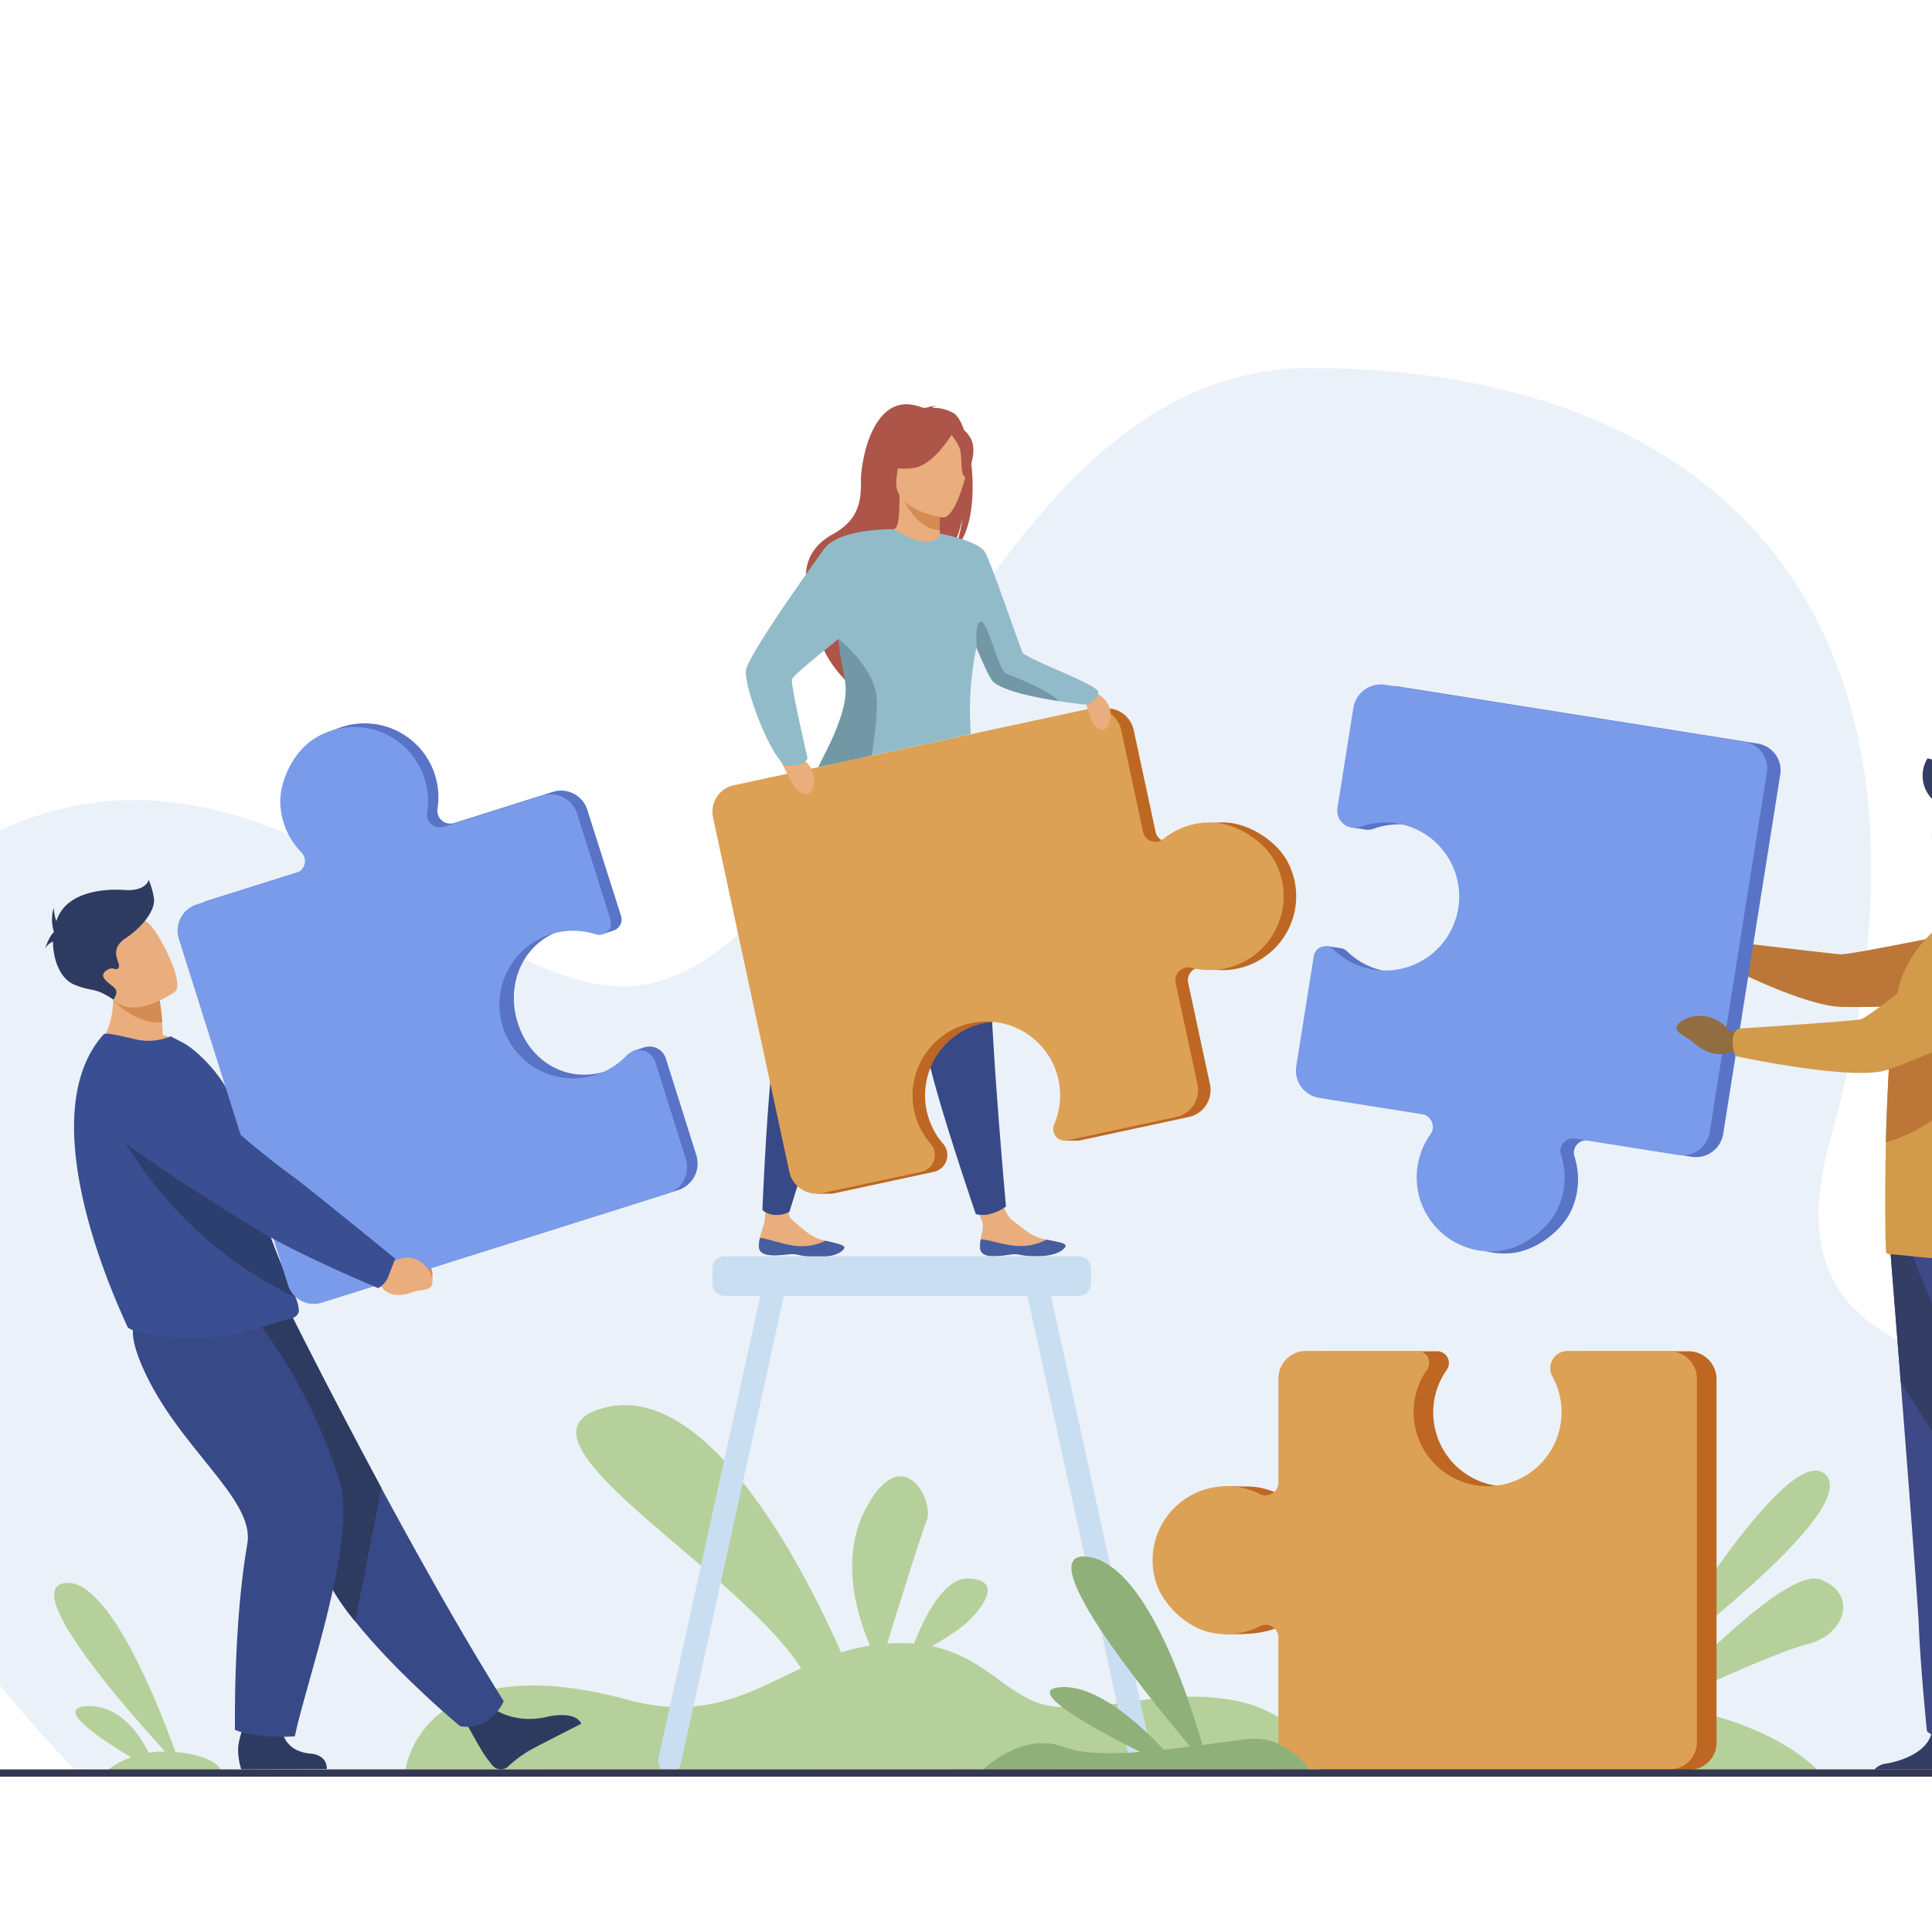 <svg xmlns="http://www.w3.org/2000/svg" viewBox="0 0 500 500"><defs><style>.cls-1{fill:#ebf1f8;}.cls-2{fill:#b5d09a;}.cls-3{fill:#eaad7d;}.cls-4{fill:#465d9f;}.cls-5{fill:#384987;}.cls-6{fill:#ad5549;}.cls-7{fill:#d38c54;}.cls-8{fill:#be6722;}.cls-9{fill:#dca155;}.cls-10{fill:#92bbc9;}.cls-11{fill:#7398a5;}.cls-12{fill:#343d63;}.cls-13{fill:#3e4987;}.cls-14{fill:#926d41;}.cls-15{fill:#bc7738;}.cls-16{fill:#d29b4b;}.cls-17{fill:#5974c6;}.cls-18{fill:#7a9bea;}.cls-19{fill:#cadef2;}.cls-20{fill:#2d3f6e;}.cls-21{fill:#2e3b61;}.cls-22{fill:#3a4f92;}.cls-23{fill:#90b07a;}.cls-24{fill:#343852;}</style></defs><g id="Speech_Bubble" data-name="Speech Bubble"><path class="cls-1" d="M19.13,457.74s-137.22-137.34-52-219.45,152.57,24.48,199.15,16.63C225.22,245,250.72,95.4,338.86,95.26c100.28-.16,173.88,59.12,134.68,200.3C444.62,399.7,643.39,314.42,614.2,459.77Z"></path><path class="cls-2" d="M318.41,439.89c-18.65-3-32.74,3.54-46.28,1.66-10.8-1.5-16.43-12.43-30.94-15.52,3.45-2,7.48-4.58,9.4-6.43,3.73-3.6,9.1-10.79,0-11.08-6.55-.2-11.65,10.7-14,16.84a44.2,44.2,0,0,0-7,0c3-9.65,8.83-28.34,10.26-31.93,2-4.88-6.22-21.17-15.84-2.89-6.75,12.82-2.17,27.63,1.17,35.34a53.05,53.05,0,0,0-7.5,1.78c-8-18.15-33.26-69.89-60.69-63.46-29.9,7,34.16,41.79,50.32,67.58-13.2,6.12-24.8,13.55-44.85,8.12-53.27-14.42-57.5,18-57.5,18l238.09.09S337.06,442.9,318.41,439.89Z"></path><path class="cls-3" d="M253.64,323.11c.25,2.29,3.49,2.21,7.15,1.66s2.72.42,7.87.32,6.87-1.86,7.1-2.61-2.3-1.13-5-1.68l-1-.22c-3-.66-5.07-2.83-7.7-4.7s-4.16-9.89-4.16-9.89l-7.32-.05s2.3,7.35,3.5,9.9c.7,1.5-.05,3.43-.28,4.88A8.71,8.71,0,0,0,253.64,323.11Z"></path><path class="cls-4" d="M260.79,324.77c3.67-.55,2.72.42,7.87.32s6.87-1.86,7.1-2.61-2.3-1.13-5-1.68l0,.05a14.38,14.38,0,0,1-7.51,1.6c-3.47-.23-7-1.56-9.43-1.73a8.71,8.71,0,0,0-.17,2.39C253.89,325.4,257.13,325.32,260.79,324.77Z"></path><path class="cls-3" d="M196.38,322.75c.16,2.3,3.4,2.34,7.08,1.93s2.7.51,7.85.61,6.94-1.6,7.19-2.34-2.25-1.21-4.9-1.87l-1-.25c-3-.78-5-3-7.51-5s-.43-9.6-.43-9.6l-5.56-2.62s-.76,8-1.18,12c-.16,1.65-1,3.3-1.28,4.74A9.12,9.12,0,0,0,196.38,322.75Z"></path><path class="cls-4" d="M203.46,324.68c3.68-.41,2.7.51,7.85.61s6.94-1.6,7.19-2.34-2.25-1.21-4.9-1.87l0,.05a14.36,14.36,0,0,1-7.56,1.32c-3.46-.36-7-1.82-9.37-2.09a9.12,9.12,0,0,0-.25,2.39C196.54,325.05,199.78,325.09,203.46,324.68Z"></path><path class="cls-5" d="M208.86,208s-1.54,7.45-3.08,45.25a121.59,121.59,0,0,0-4.93,15.56c-2.08,8.56-3.54,44.27-3.54,44.27s.83,1.19,3.34,1.34a7.18,7.18,0,0,0,3.64-.77s14.42-46.78,21.44-64.94,11.13-44.08,11.13-44.08Z"></path><path class="cls-5" d="M226.2,211.19s1.14,7.52,12.78,43.52a121.61,121.61,0,0,0,.76,16.3c1,8.75,12.8,43.19,12.8,43.19a7.34,7.34,0,0,0,3.92-.07,12.44,12.44,0,0,0,3.89-1.89s-4.52-49.23-4.22-68.69-4.82-45.22-4.82-45.22Z"></path><path class="cls-6" d="M246.82,106.93a10.6,10.6,0,0,0-5.65-1.38,2.65,2.65,0,0,1,1.23-.51,8.92,8.92,0,0,0-3.19.67c-13.32-5.91-16.45,14-16.4,18.63s-.18,10-7.17,13.84c-13.74,7.53-3.21,22.4-3.21,22.4-2.47,7.1,6.69,15.8,6.69,15.8-.15-3.77,17.15-27.8,26.49-33.28,2.36-3.13,3.42-8.81,3.51-9.25-.61,4.51-1.51,7-2.28,8.42C254.84,135.61,251.66,110,246.82,106.93Z"></path><path class="cls-3" d="M243.92,140.53c.05,0-4.36,2.31-7.68,1.4-3.13-.85-5.17-4.9-5.13-4.91,1.33-.26,1.71-2.08,1.68-9.88l.6.11,9.69,1.92.36.07s-.23,3.17-.24,6.15c0,.63,0,1.25,0,1.83C243.3,139,243.49,140.33,243.92,140.53Z"></path><path class="cls-7" d="M243.2,135.39c0,.63,0,1.25,0,1.83-5.63-.23-8.88-6.67-10.11-9.5l10,1.45.36.07S243.21,132.41,243.2,135.39Z"></path><path class="cls-6" d="M232.35,126.16s-2.95-4.66-3.66-8.64c-.5-2.84.95-13.38,11.54-11.86a14.37,14.37,0,0,1,6,2.25c2.3,1.55,5.61,4.91,1.9,14.1l-1,3.11Z"></path><path class="cls-3" d="M244,133.93s-13.19-1.75-12-10,.33-14,8.8-13.18,9.65,4.14,9.91,7S247.5,134.17,244,133.93Z"></path><path class="cls-6" d="M246.88,111.49s-5,9.09-10.78,9.68-7.92-1.24-7.92-1.24a15.86,15.86,0,0,0,6.5-8.49S244.84,106.51,246.88,111.49Z"></path><path class="cls-6" d="M245.87,112.14s2.37,2.55,2.72,4.74,0,6.52,1.27,6.56c0,0,3.69-6.13,1.19-10.28C248.4,108.75,245.87,112.14,245.87,112.14Z"></path><path class="cls-8" d="M333.5,223.56c-2.77-5.86-10.47-10.72-16.95-10.72a19.22,19.22,0,0,0-12.28,4.3,3.24,3.24,0,0,1-5.2-1.84l-5.67-26.37a7.12,7.12,0,0,0-8.46-5.46L193.1,203.23a7,7,0,0,0-5.33,8.27l19.74,91.73a7.21,7.21,0,0,0,4.87,5.37l-1.2.34h3.59a6.61,6.61,0,0,0,1.32-.16l2-.43h0l23.57-5.07a4.45,4.45,0,0,0,2.43-7.26,19.1,19.1,0,1,1,32-5.07,3,3,0,0,0,.89,3.58l-1.37.67h3.19a2.66,2.66,0,0,0,.73-.07l28.14-6.05a7.13,7.13,0,0,0,5.47-8.47l-5.64-26.2a3.34,3.34,0,0,1,4.09-3.94,19.11,19.11,0,0,0,21.92-26.9Z"></path><path class="cls-9" d="M313.31,212.84a19.2,19.2,0,0,0-12.28,4.3,3.24,3.24,0,0,1-5.2-1.84l-5.67-26.37a7.12,7.12,0,0,0-8.46-5.46l-91.84,19.76a7,7,0,0,0-5.34,8.27l19.75,91.73a7.22,7.22,0,0,0,8.58,5.54l25.57-5.5a4.45,4.45,0,0,0,2.43-7.26,19.1,19.1,0,1,1,32-5.07,3,3,0,0,0,3.44,4.18l28.14-6.05a7.14,7.14,0,0,0,5.47-8.47l-5.64-26.2a3.34,3.34,0,0,1,4.09-3.94,19.12,19.12,0,0,0,21.92-26.9C327.49,217.7,319.79,212.84,313.31,212.84Z"></path><path class="cls-3" d="M279.71,178s5.72.94,7.23,4.66-.6,6.25-1.41,6.24a3.61,3.61,0,0,1-3.07-2.54C281.73,184.4,279.71,178,279.71,178Z"></path><path class="cls-3" d="M200.85,194.59s6.43,0,8.74,3.79.48,6.94-.41,7.07a4,4,0,0,1-3.82-2.21C204.22,201.26,200.85,194.59,200.85,194.59Z"></path><path class="cls-10" d="M279.86,182.29c-.56-.12-3.06-.41-6.23-.91-5.84-.92-14-2.53-16.71-5-.73-.68-2.46-4.45-4.25-8.76A81.81,81.81,0,0,0,251.24,190l-39.46,8.49c3.38-6.84,8.62-15.32,7.64-22.18-.37-2.55-1.76-6-2.28-10,0-.34-.08-.67-.11-1-5.54,4.56-11.93,9.59-12.08,10.59-.26,1.69,4.05,20.34,4.05,20.34-1.07,2.46-5.71,1.94-5.71,1.94-4.36-3.1-10.76-20.73-10.25-24.63s16.39-26.15,20.23-31.47,17.66-5.12,18-5.12h0c11,6.62,12,1.12,12,1.12s9.95,1.89,11.66,4.83,9.2,25.21,9.73,26c1.11,1.64,19.23,8.2,19.55,10.1S281.49,182.64,279.86,182.29Z"></path><path class="cls-11" d="M225.54,195.57l-13.76,2.94c3.43-6.82,7.93-15.31,6.94-22.13-.36-2.55-1.19-5.56-1.59-9.5,0-.38-.1-1.53-.1-1.53s9.74,7.67,9.91,16A83,83,0,0,1,225.54,195.57Z"></path><path class="cls-11" d="M274,181.43c-5.91-.92-14.15-2.53-16.91-5.05-.75-.69-2.5-4.45-4.31-8.77,0,0-.64-7,1.18-6.69s4.48,12.58,6.39,13.35C262.06,175,271.49,178.59,274,181.43Z"></path><g id="man"><path class="cls-12" d="M509.34,457.93H485.12a4.85,4.85,0,0,1,3.06-1.52c3.72-.61,10.18-2.77,11.62-7.54a3.45,3.45,0,0,0,.12-.46c1.14-5.1,9.46,1.56,9.46,1.56s0,.2.07.55C509.59,452,509.91,455.84,509.34,457.93Z"></path><path class="cls-13" d="M489.17,323s1.26,15.75,2.74,34.69c2,25.73,4.45,57.34,4.69,63.32.41,10.4,2.08,27,2.08,27s3.94,4,11.85,2.29a272,272,0,0,0,9.05-48.86l.09-1.24c1.87-25.57,4.78-79.42,4.78-79.42Z"></path><path class="cls-12" d="M489.17,323s1.26,15.75,2.74,34.69l27.67,43.78.09-1.24c1.87-25.57,4.78-79.42,4.78-79.42Z"></path><path class="cls-13" d="M494.93,324.86s22.77,57.06,37.73,83.88S552.31,443,552.31,443s8.58-3.43,9.35-5.77c0,0-5.72-51.77-15.74-64.39-5.67-7.13-12.32-28.53-12.63-36s-2-22.29-2-22.29Z"></path><path class="cls-14" d="M502.84,227s14.7,2.44,16.08-6.73,4.2-15-5.12-17-11.68,1.28-12.88,4.23S499.06,226.17,502.84,227Z"></path><path class="cls-14" d="M451.24,246,448.11,244a7.9,7.9,0,0,0-10.56-2.18s-2.64,1.68-.87,3.09,1.3.61,3.75,2.65,5.63,2.77,7.67,1.65l2.63-.25Z"></path><path class="cls-15" d="M447.53,246.56c.8-2.52,1.18-2.75,1.18-2.75s25.3,3,27.69,3.17,35.5-6.65,35.5-6.65l15.64,19s-46.11,1.74-52.14,1.18c-10-.94-28.06-10.22-28.06-10.22A7.33,7.33,0,0,1,447.53,246.56Z"></path><path class="cls-16" d="M533,317.48c0,1-2,2.06-2.85,2.45-6.61,3-12.76,5-19.71,5.69-8.24.84-18-1-21.32-1a1.46,1.46,0,0,1-.94-.35c-.22-.18-.4-10.25-.22-22.94,0-.49,0-1,.05-1.52v-.17c0-1.33,0-2.67.06-4,.08-3.71.22-7.51.38-11.3.24-5.58.57-11.06,1-15.92a91.32,91.32,0,0,1,1.87-12.59c1.78-7.17,5.88-11.89,9.62-15.37l3.07-2.71a14.62,14.62,0,0,0,9.58-1.16c3.52-1.74,7.35-3.61,8-3.16,4.75,3.55,7.95,11.6,9.59,21.85a113.66,113.66,0,0,1,1.29,18.06c0,2.46-.09,5-.23,7.48a246.14,246.14,0,0,0,.48,32.07C532.86,314.85,533,316.41,533,317.48Z"></path><path class="cls-17" d="M454.89,192.44,362,177.68a7.25,7.25,0,0,0-8.29,6l-4.12,25.9a30.3,30.3,0,0,0,.12,4.57l3.35.5a5.4,5.4,0,0,0,.58.09h0a4.56,4.56,0,0,0,1.87-.26,19.15,19.15,0,1,1-6.85,31.75,3,3,0,0,0-1.82-.86h0l-3.5-.53L339,276.46a7.14,7.14,0,0,0,5.93,8.17l26.54,4.22a3.34,3.34,0,0,1,2.2,5.25,19.17,19.17,0,0,0,17.22,30.23c6.48-.46,13.81-5.9,16.16-12a19.38,19.38,0,0,0,.43-13,3.24,3.24,0,0,1,3.6-4.19l26.71,4.24a7.14,7.14,0,0,0,8.17-5.93l14.77-93A7,7,0,0,0,454.89,192.44Z"></path><path class="cls-15" d="M521.93,255s-7.12,33.24-33.86,40.64c.08-3.71.22-7.51.38-11.3.24-5.58.57-11.06,1-15.92a8.5,8.5,0,0,1,1.34-.57C499.89,264.85,521.93,255,521.93,255Z"></path><path class="cls-18" d="M403.56,311.85a19.26,19.26,0,0,0,.43-13,3.24,3.24,0,0,1,3.6-4.19l26.71,4.24a7.13,7.13,0,0,0,8.17-5.93l14.78-93a7,7,0,0,0-5.8-8l-92.92-14.75a7.24,7.24,0,0,0-8.29,6l-4.11,25.9A4.46,4.46,0,0,0,352,214a19.15,19.15,0,1,1-6.85,31.75,3.05,3.05,0,0,0-5.15,1.7l-4.53,28.51a7.14,7.14,0,0,0,5.93,8.17L368,288.33a3.34,3.34,0,0,1,2.19,5.25,19.18,19.18,0,0,0,17.22,30.23C393.89,323.35,401.21,317.91,403.56,311.85Z"></path><path class="cls-14" d="M451.35,267.38l-3.82-.63A9.44,9.44,0,0,0,435.58,264s-3,1.68-1,3.26,1.46.7,4.22,3,6.35,3.19,8.68,2.08l3-.16Z"></path><path class="cls-16" d="M448.43,269.33c.12-2.82,1.62-3.12,1.62-3.12s28.94-1.91,31.43-2.39S507,244.23,507,244.23s8.92-8,15.16-5.3c5.43,2.35,7.13,7,7.4,11.24a12.39,12.39,0,0,1-7.15,12c-10.35,4.84-31.06,14.33-35.77,15.15-10.49,1.82-37.47-4-37.47-4A8.88,8.88,0,0,1,448.43,269.33Z"></path><path class="cls-12" d="M500.92,207.56a8.58,8.58,0,0,1-2.08-11.3,22.66,22.66,0,0,0,11.36,0c6.66-1.55,12.63.65,13.4,3,0,0,2.6,1,2.86,4.92s-7.54,16.14-7.54,16.14-1.67-2.07-1.21-3.5,1.87-4.6.12-4.6-2.33,2.59-3,1.56.58-5.38-1.49-6.1S503.25,208.87,500.92,207.56Z"></path></g><path class="cls-19" d="M298.23,454.62,272,335.36h7.23a3.14,3.14,0,0,0,3.12-3.12v-4a3.13,3.13,0,0,0-3.12-3.11H187.47a3.13,3.13,0,0,0-3.12,3.11v4a3.14,3.14,0,0,0,3.12,3.12h9.31L170.51,454.62a3,3,0,1,0,5.81,1.28l26.56-120.54h63L292.41,455.9a3,3,0,0,0,3.55,2.28h0A3,3,0,0,0,298.23,454.62Z"></path><path class="cls-2" d="M472.41,381.58c-9.72-9.33-44.72,49.56-44.72,49.56S482.13,390.92,472.41,381.58Z"></path><path class="cls-2" d="M471.24,408.81c-8.6-3.45-36.11,25.55-42.3,32.25a136.83,136.83,0,0,0-15.64-1.14c-43.56-.78-63.31,18.95-63.31,18.95l121.5.41s-10.76-13.67-41.3-18c7.46-3.52,29.53-13.79,37.55-15.76C477.47,423.08,481,412.69,471.24,408.81Z"></path><path class="cls-8" d="M437,349.7H410.75a4.46,4.46,0,0,0-3.91,6.61c1.58,2.87-4,27.72-15.74,28.37a19.16,19.16,0,0,1-16.69-30.16,3.05,3.05,0,0,0-2.49-4.82H343.06a7.15,7.15,0,0,0-7.15,7.14s-2.61,31-4.84,29.87a19.15,19.15,0,0,0-7.55-2h0c-.33,0-.65,0-1,0l-5.07-.08-.73,38.29,4.13,0c3.92-.12,7.33-.48,10.36-2a3.24,3.24,0,0,1,4.7,2.9v27.05a7.14,7.14,0,0,0,7.14,7.14h94.19a7,7,0,0,0,7-7V356.94A7.25,7.25,0,0,0,437,349.7Z"></path><path class="cls-9" d="M313.19,422.46a19.31,19.31,0,0,0,12.94-1.62,3.24,3.24,0,0,1,4.7,2.9v27a7.14,7.14,0,0,0,7.14,7.14h94.19a7,7,0,0,0,7-7V356.86a7.24,7.24,0,0,0-7.24-7.24H405.67a4.46,4.46,0,0,0-3.91,6.61,19.15,19.15,0,1,1-32.43-1.79,3.05,3.05,0,0,0-2.49-4.82H338a7.15,7.15,0,0,0-7.15,7.14v26.88a3.34,3.34,0,0,1-4.84,3,19.17,19.17,0,0,0-27.16,21.75C300.31,414.71,306.83,421.09,313.19,422.46Z"></path><path class="cls-2" d="M40.47,458.45l16.93.13s-.59-4.1-12-5.16h0C41,441.15,28,408.14,16.75,409.7s15.23,31.83,26,43.6a27.91,27.91,0,0,0-4.24.34c-2.58-5.14-7.7-12.41-15.92-12.08-8.75.35,3.17,8.34,11.37,13.24a20.23,20.23,0,0,0-6.4,3.56l12.77.09.23.13A.93.93,0,0,0,40.47,458.45Z"></path><path class="cls-7" d="M101,321.66l2.5,2s6.85-2.45,8.4,5.69c0,0,.41,3.47-1.79,3.47s-1.29-.37-4.4-.28S100,331,99.52,328.49L98,326.35Z"></path><path class="cls-20" d="M100.67,326c2-2.08,1.84-3.62,1.84-3.62S79.37,303.45,77,301.91c-1.6-1.05-18.64-16.16-26.6-25.37-4-4.57-8.85-2.8-14.45-1.19l-4.61,1.32c-5.57,1.6-7,9.39-2.45,13.17C41.78,300.5,63.19,312.49,67.19,315c9.94,6.25,29.4,13.68,29.4,13.68A12.13,12.13,0,0,0,100.67,326Z"></path><path class="cls-21" d="M127.75,442.22s5.62,4.21,14.22,2c0,0,6.94-1.58,8.46,1.88,0,0-10.64,5.4-13.33,6.88a31.69,31.69,0,0,0-5.64,4.23,2.79,2.79,0,0,1-4-.31c-.47-.57-1-1.26-1.6-2.06-1.64-2.22-5.46-9.4-5.46-9.4Z"></path><path class="cls-5" d="M130.37,440.28s-3.41,7.88-11.31,6.44c0,0-16.1-13.31-27.15-27.12a61.11,61.11,0,0,1-8.44-13.19c-7.33-17-27.1-42.26-39.67-55.08L75.25,340s10.08,20.26,23.48,45.16C108.39,403.05,119.78,423.39,130.37,440.28Z"></path><path class="cls-21" d="M98.73,385.11,91.91,419.6a61.11,61.11,0,0,1-8.44-13.19c-7.33-17-27.1-42.26-39.67-55.08L75.25,340S85.33,360.21,98.73,385.11Z"></path><path class="cls-21" d="M72.94,446.7s-.34,6.29,7.28,7.13c0,0,4.36,0,4.37,4l-22.16.07a16.9,16.9,0,0,1-.8-5.07c-.12-2.66,2.57-9.6,2.57-9.6Z"></path><path class="cls-5" d="M64.93,340s14,15.39,22.91,43.14c4.84,15.09-8.87,53-11.54,66.22,0,0-9.2.78-15.49-1.65,0,0-.47-27.23,3.2-48.22,2.06-11.75-18.45-25.12-27.41-46.35C30.51,338.65,37.92,338.9,47,338.55Z"></path><path class="cls-3" d="M48.76,271.25c-7.8,4.4-23.76.34-23.76.34s6.48-7.41,3.54-19.34l6.12,3.11,6.57,3.34a52.57,52.57,0,0,1,.72,5.89c.08,1,.15,2.06.19,3.25A20.55,20.55,0,0,1,48.76,271.25Z"></path><path class="cls-22" d="M77.35,339.15c0,1.37-1.58,2-1.92,2.09-3.14.58-11.92,4-19.83,4.78A63.49,63.49,0,0,1,36,344.69c-.9-.18-3-.75-3.16-1.61s-26.2-53-6-75.41c.48-.53,4.47.42,8.12,1.28a15,15,0,0,0,9.23-.75l3.42,1.8c4.2,2.34,12.16,10.67,13.09,17.2.47,3.32,2.37,5.78,2.92,8.7.21,1.08.41,2.14.63,3.17q.61,3,1.28,5.76C66.7,309.77,68,314,69.19,317.7c1.31,3.9,2.59,7.14,3.74,9.86,1.49,3.52,2.75,6.15,3.54,8.16A10,10,0,0,1,77.35,339.15Z"></path><path class="cls-20" d="M76.47,335.72C39.75,318.42,27,285.19,27,285.19s29.84,11,37.2,13.88q.61,3,1.28,5.76C66.7,309.77,68,314,69.19,317.7c1.31,3.9,2.59,7.14,3.74,9.86C74.42,331.08,75.68,333.71,76.47,335.72Z"></path><path class="cls-17" d="M180.2,298.92,172.34,274a4.46,4.46,0,0,0-5.46-3h0l-.34.11-2.76.92s-4.32,4.45-7.42,5.35c-9.53,2.76-18.57-2.32-22-11.61-3.86-10.33.62-21.68,11-25,3.55-1.12,10.54,1,10.54,1l2.81-.93a3,3,0,0,0,2-3.84L152,209.59a7.13,7.13,0,0,0-8.94-4.65L117.53,213a3.34,3.34,0,0,1-4.3-3.71A19.11,19.11,0,0,0,84.4,190c-5.58,3.3-9.69,11.41-9.09,17.87a19.32,19.32,0,0,0,5.42,11.83A3.23,3.23,0,0,1,79.39,225l-25.73,8.11A7.13,7.13,0,0,0,49,242.08l28.26,89.58A7,7,0,0,0,86,336.21L175.49,308A7.22,7.22,0,0,0,180.2,298.92Z"></path><path class="cls-18" d="M72.59,208.77A19.16,19.16,0,0,0,78,220.59a3.24,3.24,0,0,1-1.35,5.35l-25.72,8.11A7.12,7.12,0,0,0,46.29,243l28.25,89.59a7,7,0,0,0,8.73,4.55l89.49-28.23a7.22,7.22,0,0,0,4.72-9.06l-7.87-24.94a4.44,4.44,0,0,0-7.45-1.74,19.1,19.1,0,1,1-8-31.38A3.05,3.05,0,0,0,158,238l-8.66-27.45a7.12,7.12,0,0,0-8.94-4.65l-25.56,8.06a3.34,3.34,0,0,1-4.3-3.71,19.12,19.12,0,0,0-28.83-19.31C76.1,194.2,72,202.31,72.59,208.77Z"></path><path class="cls-3" d="M98,325.69l3.17,1.17s6.36-4.5,10.31,2.81c0,0,1.43,3.19-.83,3.89s-1.44,0-4.63,1.1-6.32.29-7.52-2L96.3,331.1Z"></path><path class="cls-22" d="M100.57,330.18c1.17-3.06,1.71-4.45,1.71-4.45s-24-19.54-26.42-21.22c-1.67-1.14-18.24-13.53-26.32-23.19a16.9,16.9,0,0,0-16.45-5.69l-5,1.05a7.49,7.49,0,0,0-3.34,13C38,301.08,60.4,314.28,64.57,317c10.37,6.81,33.3,16.37,33.3,16.37A5.89,5.89,0,0,0,100.57,330.18Z"></path><path class="cls-7" d="M42,264.59c-7.66.43-12.65-5.9-12.65-5.9a61.14,61.14,0,0,0,5.36-3.33l6.57,3.34A52.57,52.57,0,0,1,42,264.59Z"></path><path class="cls-3" d="M45.22,256.72s-11.62,8.34-16.7,1-10-11.16-2.79-16.79,10.59-3.86,12.88-1.83S48.11,254.36,45.22,256.72Z"></path><path class="cls-21" d="M39.84,232.52a18.83,18.83,0,0,0-1.35-4.79s-.73,3-6.25,2.6-14.27.54-17.18,6.83a13.19,13.19,0,0,0-.5,1.23,14.5,14.5,0,0,1-.66-3.48,10.81,10.81,0,0,0,0,6.09h0c0,.1,0,.2,0,.3-1.22,1-2.24,4.23-2.24,4.23a3.84,3.84,0,0,1,2.06-1.83c0,4.89,2,9.68,5.45,11.1,5.09,2.08,5.05.49,10.17,3.89,0,0,1.38-1.7.44-2.85s-4.48-2.81-2.5-4.48,2.71.21,3.44-.93-2.92-4.48,1.77-7.61S40.26,235.33,39.84,232.52Z"></path><path class="cls-23" d="M338.88,458s-5.87-8.68-15.06-8c-2.8.22-7.34.9-12.61,1.62-4-13.88-14.94-46.87-29.73-48.73C266.38,401,295.93,437.67,308,452c-2.21.29-4.5.58-6.81.83-6.4-6.83-17.55-16.95-26.86-16.18s8.14,10.43,20.76,16.75c-7.74.58-15.08.51-19.56-1.22-11-4.25-21.08,5.76-21.08,5.76Z"></path><rect class="cls-24" x="-75.19" y="457.92" width="710.32" height="1.88" rx="0.94"></rect></g></svg>